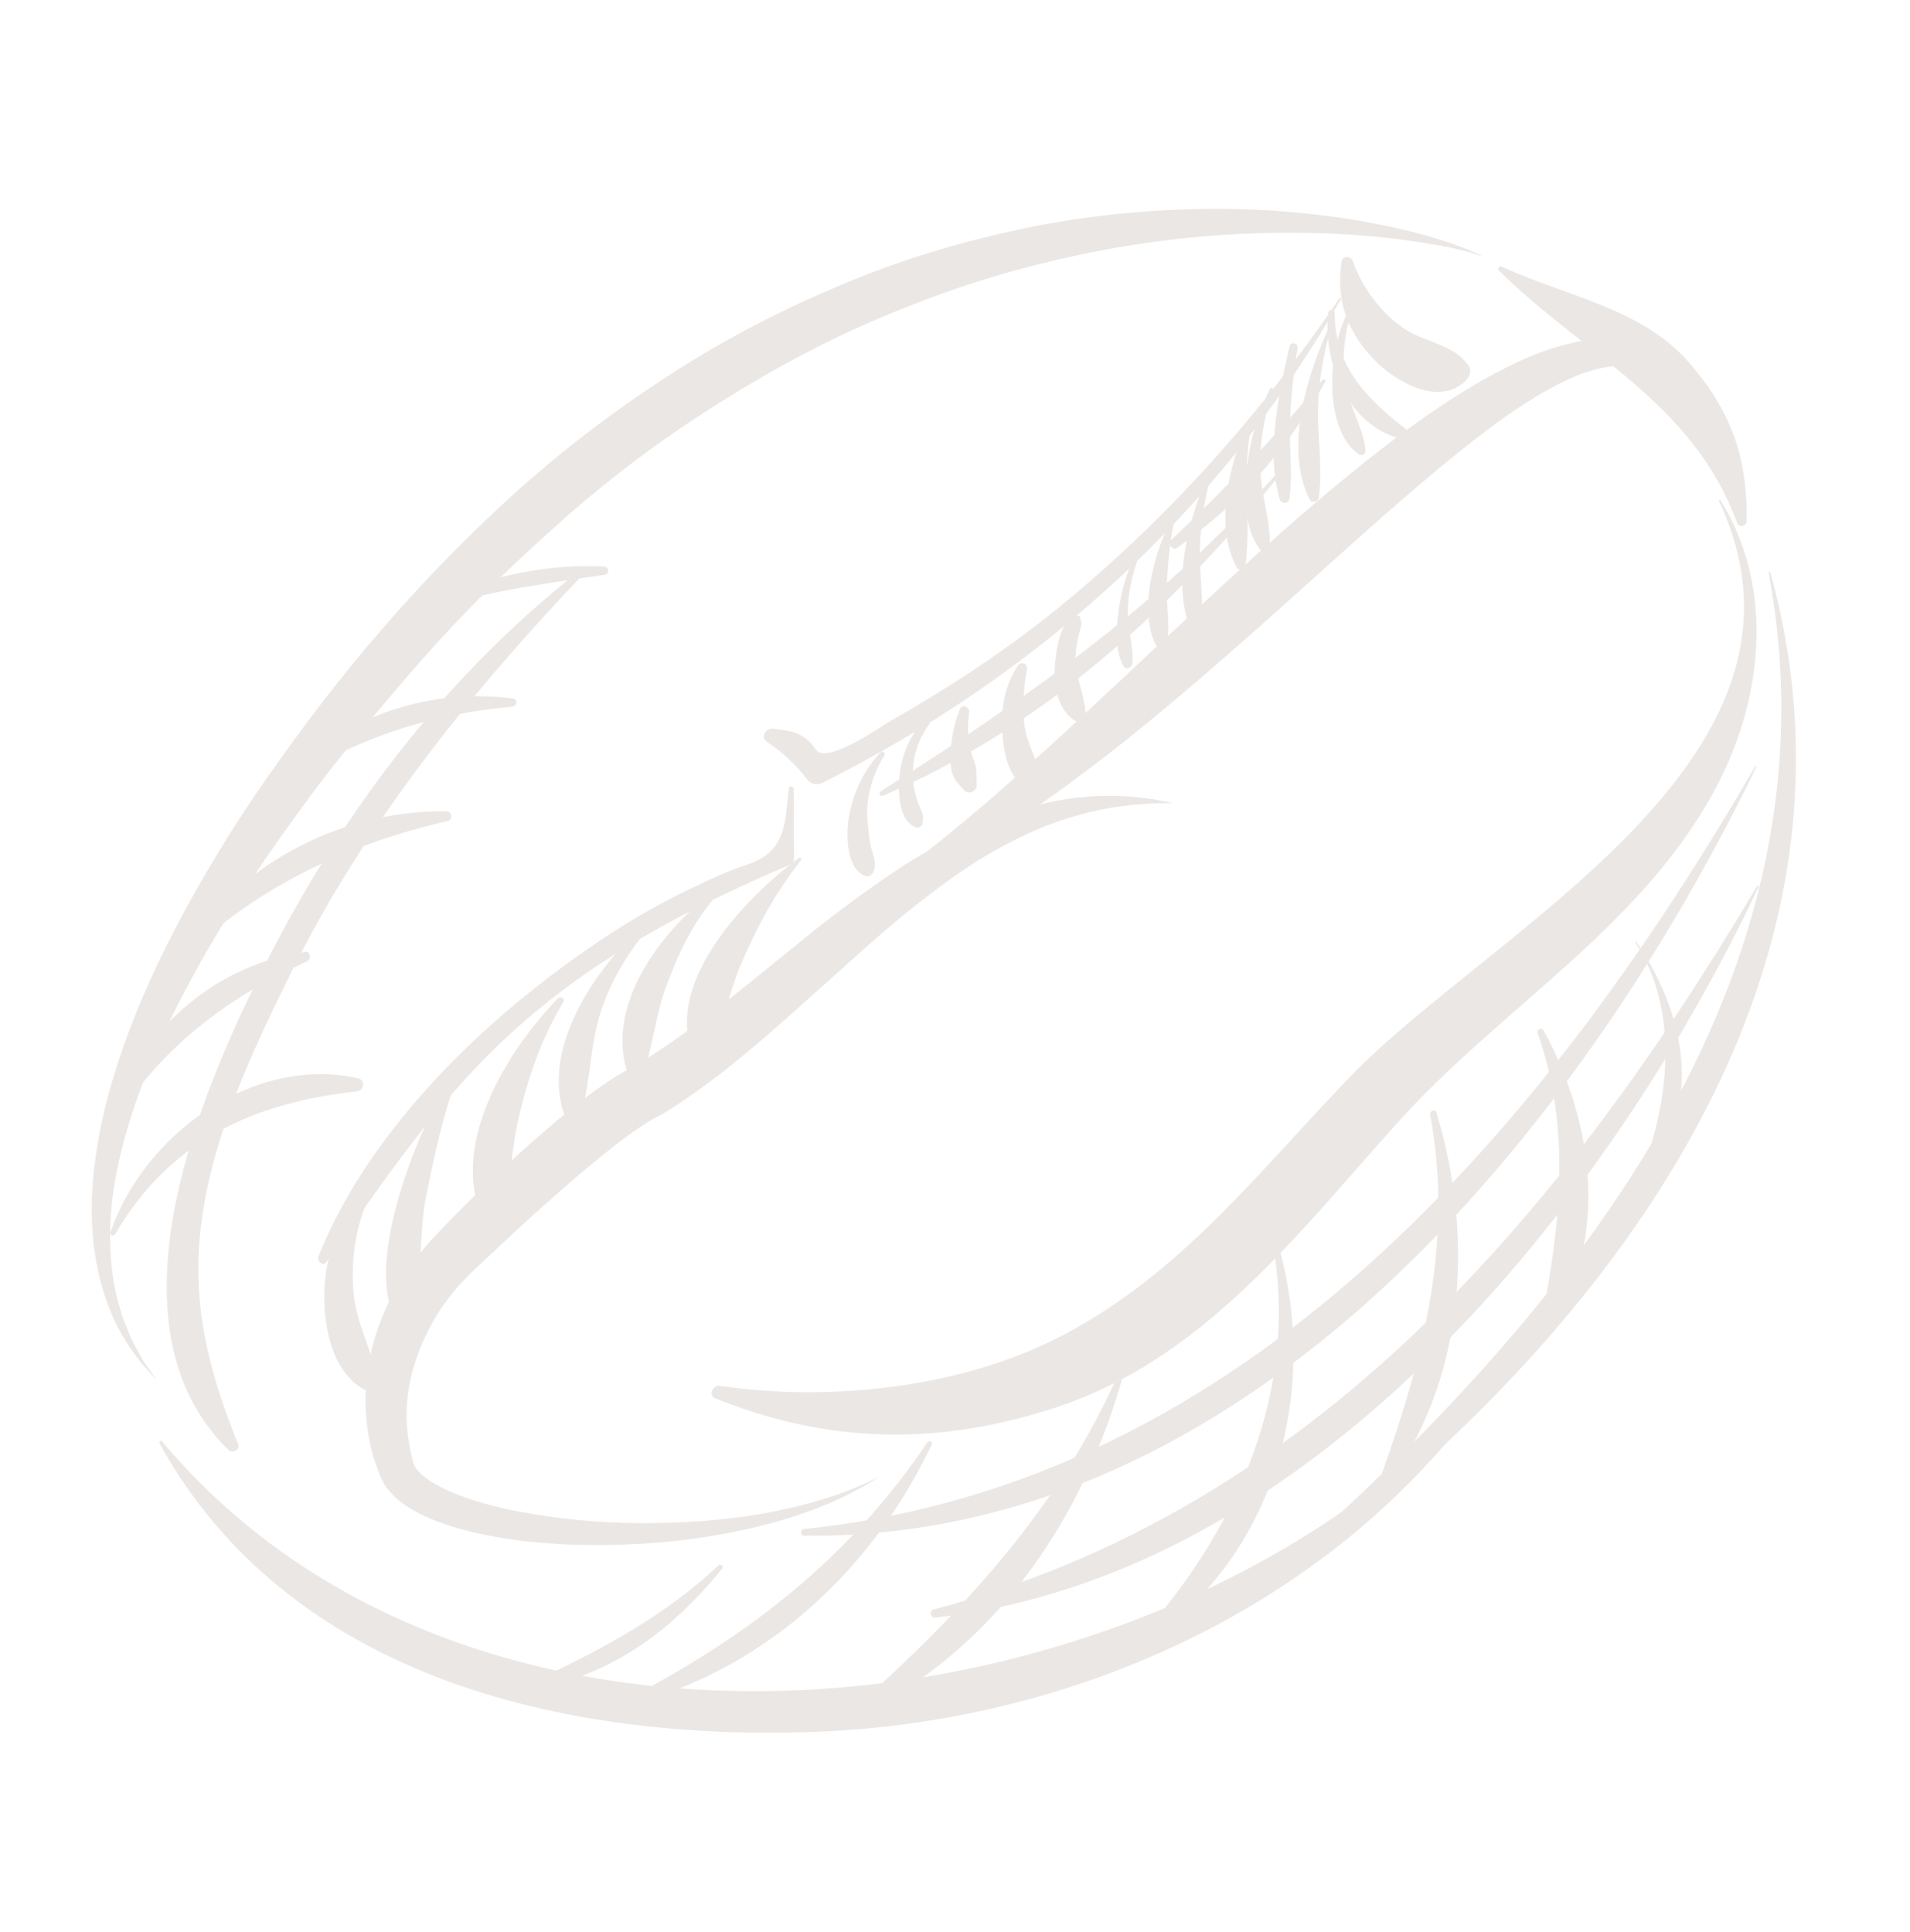 <?xml version="1.0" encoding="UTF-8"?> <svg xmlns="http://www.w3.org/2000/svg" width="170" height="172" viewBox="0 0 170 172" fill="none"> <path d="M132.05 22.891C132.05 22.891 131.404 22.578 130.11 22.275C128.822 21.948 126.903 21.606 124.452 21.287C119.55 20.676 112.463 20.363 104.107 21.346C99.934 21.849 95.457 22.697 90.823 23.937C86.188 25.184 81.423 26.905 76.649 29.028C71.873 31.151 67.159 33.817 62.549 36.797C57.944 39.784 53.492 43.188 49.344 46.947C45.15 50.661 41.18 54.608 37.509 58.778C33.863 62.95 30.346 67.15 27.215 71.404C24.081 75.663 21.213 79.894 18.76 84.055C16.341 88.235 14.275 92.317 12.764 96.23C11.286 100.147 10.29 103.878 9.94 107.248C9.612 110.617 9.886 113.6 10.531 115.952C10.715 116.53 10.84 117.105 11.05 117.608C11.255 118.113 11.45 118.593 11.628 119.033C12.042 119.892 12.449 120.607 12.778 121.183C13.543 122.276 13.951 122.862 13.951 122.862C13.951 122.862 13.472 122.328 12.575 121.329C11.783 120.263 10.525 118.661 9.655 116.244C8.736 113.862 8.099 110.742 8.173 107.145C8.236 103.558 8.955 99.545 10.256 95.358C11.554 91.166 13.422 86.792 15.746 82.373C18.072 77.956 20.794 73.451 23.917 69.017C27.036 64.576 30.415 60.104 34.167 55.814C37.886 51.507 41.975 47.346 46.295 43.465C50.642 39.6 55.315 36.094 60.15 33.02C64.975 29.925 70.029 27.374 75.058 25.277C80.089 23.165 85.153 21.65 90.018 20.575C94.882 19.487 99.569 18.92 103.891 18.703C112.554 18.24 119.74 19.248 124.615 20.38C127.059 20.935 128.932 21.564 130.186 22.038C131.447 22.502 132.05 22.891 132.05 22.891Z" fill="#EBE7E4"></path> <path d="M151.643 37.579C151.643 37.579 151.441 37.255 151.029 36.699C150.614 36.151 149.963 35.372 149.034 34.542C148.794 34.342 148.548 34.134 148.269 33.935C148.069 33.788 147.678 33.526 147.393 33.338C146.85 33.025 146.13 32.748 145.377 32.629C143.859 32.392 142.051 32.724 140.164 33.515C138.281 34.311 136.304 35.498 134.282 36.879C132.273 38.287 130.218 39.921 128.117 41.652C123.921 45.137 119.568 49.091 115.17 53.036C110.772 56.983 106.317 60.913 101.987 64.455C99.834 66.233 97.674 67.874 95.616 69.413C93.567 70.962 91.552 72.334 89.662 73.561C85.897 76.029 82.535 77.748 80.132 78.792C78.929 79.319 77.954 79.659 77.295 79.888C76.63 80.108 76.273 80.219 76.273 80.219C76.273 80.219 76.587 80.017 77.172 79.633C77.761 79.26 78.594 78.672 79.653 77.936C81.755 76.427 84.643 74.16 87.98 71.282C89.645 69.846 91.408 68.237 93.291 66.547C95.165 64.852 97.094 63.014 99.121 61.133C103.16 57.363 107.457 53.298 111.874 49.324C116.301 45.361 120.84 41.464 125.408 38.123C127.692 36.454 129.997 34.939 132.304 33.654C133.457 33.013 134.607 32.423 135.756 31.91C136.915 31.407 138.082 31.001 139.241 30.689C140.397 30.384 141.554 30.175 142.689 30.145C143.824 30.116 144.929 30.286 145.906 30.626C146.89 30.97 147.705 31.447 148.419 32.055C148.736 32.36 148.942 32.552 149.245 32.912C149.487 33.205 149.695 33.499 149.894 33.776C150.67 34.897 151.08 35.873 151.325 36.545C151.453 36.878 151.521 37.133 151.569 37.312C151.618 37.488 151.643 37.579 151.643 37.579Z" fill="#EBE7E4"></path> <path d="M104.384 71.484L102.675 71.508L100.988 71.624L99.321 71.826C98.767 71.907 98.219 72.029 97.673 72.13C96.589 72.37 95.524 72.673 94.472 73.008L92.919 73.577L91.403 74.231C90.411 74.711 89.435 75.211 88.473 75.749C87.52 76.297 86.584 76.879 85.669 77.497C83.848 78.737 82.09 80.097 80.358 81.502C78.635 82.915 76.953 84.405 75.283 85.925L70.19 90.472C66.767 93.521 63.189 96.536 59.136 99.067L59.047 99.124L58.853 99.219C57.586 99.835 56.089 100.899 54.702 101.982C53.292 103.078 51.891 104.239 50.515 105.439C49.144 106.648 47.762 107.851 46.41 109.103L42.386 112.859C41.683 113.516 41.203 114.016 40.564 114.75C40.074 115.339 39.564 115.998 39.106 116.708C38.2 118.109 37.483 119.626 36.959 121.206C36.441 122.78 36.169 124.445 36.194 126.106C36.206 126.935 36.271 127.769 36.43 128.587C36.482 129.005 36.581 129.412 36.687 129.818L36.762 130.122L36.78 130.202L36.785 130.219C36.814 130.301 36.748 130.13 36.758 130.157L36.774 130.201L36.836 130.363C36.891 130.513 36.886 130.443 36.9 130.498C36.903 130.516 36.966 130.597 36.99 130.649C37.302 131.114 37.912 131.613 38.602 132.023C39.291 132.441 40.081 132.79 40.887 133.104C42.515 133.72 44.261 134.168 46.026 134.518C49.567 135.212 53.224 135.546 56.88 135.581C60.539 135.599 64.215 135.369 67.839 134.742C71.451 134.09 75.046 133.113 78.351 131.382C75.238 133.442 71.674 134.8 68.049 135.737C64.414 136.664 60.679 137.215 56.921 137.421C53.162 137.628 49.379 137.559 45.6 137.039C43.713 136.76 41.827 136.391 39.95 135.789C39.014 135.477 38.078 135.124 37.15 134.631C36.232 134.131 35.287 133.535 34.482 132.506C34.379 132.362 34.295 132.259 34.188 132.074C34.098 131.922 33.956 131.663 33.932 131.588L33.862 131.429L33.794 131.266L33.761 131.171L33.629 130.815C33.45 130.335 33.277 129.848 33.153 129.35C32.864 128.359 32.712 127.331 32.614 126.305C32.424 124.242 32.599 122.142 33.088 120.134C33.559 118.119 34.371 116.193 35.412 114.419C35.926 113.53 36.512 112.681 37.177 111.816C37.728 111.108 38.5 110.229 39.135 109.586C40.442 108.21 41.768 106.877 43.131 105.571C44.491 104.269 45.865 102.972 47.286 101.717C48.706 100.456 50.163 99.229 51.683 98.035C53.242 96.852 54.771 95.708 56.857 94.706L56.575 94.854C57.493 94.284 58.408 93.695 59.313 93.081C60.216 92.456 61.112 91.811 61.998 91.149C63.767 89.814 65.543 88.442 67.298 87.013L72.608 82.708C74.42 81.297 76.262 79.9 78.169 78.568C79.122 77.902 80.091 77.255 81.078 76.632C82.077 76.022 83.094 75.439 84.128 74.887C85.169 74.337 86.227 73.826 87.305 73.353L88.941 72.687L90.616 72.124L92.314 71.656L94.036 71.276C94.616 71.19 95.191 71.084 95.771 71.01C96.356 70.965 96.937 70.9 97.518 70.871C98.684 70.826 99.84 70.841 100.993 70.936L102.707 71.154L104.384 71.484Z" fill="#EBE7E4"></path> <path d="M153.006 44.613C163.72 67.473 132.852 82.704 120.196 95.816C111.977 104.331 105.12 113.402 94.403 118.956C85.493 123.569 73.861 124.785 64.055 123.364C63.437 123.271 63.004 124.199 63.657 124.467C73.713 128.516 83.406 128.684 93.706 125.37C107.128 121.058 115.399 109.9 124.492 99.816C133.554 89.767 145.709 82.778 152.432 70.67C156.871 62.673 158.087 52.494 153.132 44.537C153.079 44.452 152.966 44.53 153.006 44.613Z" fill="#EBE7E4"></path> <path d="M157.425 51C164.434 88.773 137.348 119.568 110.793 142.271C110.538 142.492 110.895 142.915 111.163 142.726C140.192 122.31 168.124 89.078 157.567 50.956C157.54 50.865 157.409 50.911 157.425 51Z" fill="#EBE7E4"></path> <path d="M14.198 128.483C25.726 149.37 50.294 154.956 72.446 154.159C95.303 153.334 118.216 143.189 131.915 124.398C132.078 124.169 131.788 123.881 131.593 124.097C103.44 154.634 42.761 162.143 14.424 128.297C14.312 128.163 14.125 128.342 14.198 128.483Z" fill="#EBE7E4"></path> <path d="M119.229 26.535C112.195 36.923 103.784 46.327 94.052 54.226C89.416 57.986 84.391 61.243 79.217 64.207C78.314 64.722 73.549 68.106 72.606 66.717C71.545 65.153 70.471 65.088 68.81 64.86C68.229 64.772 67.64 65.565 68.218 65.995C69.589 66.894 70.779 68.002 71.793 69.316C72.153 69.824 72.714 69.935 73.26 69.656C92.445 60.017 108.683 45.368 119.359 26.604C119.409 26.518 119.281 26.461 119.229 26.535Z" fill="#EBE7E4"></path> <path d="M70.207 70.176C69.857 73.455 69.961 75.844 66.4 77.001C64.549 77.605 62.828 78.443 61.081 79.289C56.053 81.718 51.416 84.906 47.062 88.39C39.496 94.45 31.981 102.698 28.349 111.829C28.18 112.257 28.755 112.773 29.064 112.335C34.145 105.12 38.779 98.147 45.305 92.121C52.552 85.428 61.272 80.806 70.272 76.991C70.516 76.89 70.676 76.7 70.673 76.426C70.663 74.354 70.653 72.283 70.643 70.215C70.641 69.968 70.235 69.924 70.207 70.176Z" fill="#EBE7E4"></path> <path d="M145.558 83.904C149.307 89.6 148.646 97.372 146.423 103.507C146.229 104.039 146.884 104.401 147.204 103.912C151.503 97.373 149.742 89.908 145.654 83.846C145.613 83.786 145.518 83.844 145.558 83.904Z" fill="#EBE7E4"></path> <path d="M136.852 91.948C139.871 100.461 138.876 109.107 137.168 117.777C137.049 118.377 137.821 118.614 138.125 118.124C143.233 110.006 141.795 99.785 137.384 91.707C137.225 91.414 136.743 91.63 136.852 91.948Z" fill="#EBE7E4"></path> <path d="M127.292 99.229C129.368 110.392 126.737 120.666 123.008 131.126C122.792 131.729 123.665 131.908 123.965 131.472C130.502 122.07 131.099 109.751 127.856 99.057C127.743 98.683 127.224 98.865 127.292 99.229Z" fill="#EBE7E4"></path> <path d="M113.298 110.765C115.549 123.504 110.37 135.518 102.119 145.02C101.801 145.386 102.256 145.992 102.675 145.697C113.764 137.874 117.448 123.378 113.721 110.633C113.638 110.35 113.251 110.49 113.298 110.765Z" fill="#EBE7E4"></path> <path d="M99.583 122.194C94.516 133.818 86.059 143.033 76.785 151.422C76.328 151.835 76.949 152.463 77.432 152.211C89.088 146.087 96.504 134.862 99.993 122.341C100.06 122.102 99.683 121.962 99.583 122.194Z" fill="#EBE7E4"></path> <path d="M82.529 128.4C76.195 137.87 67.764 144.759 57.852 150.156C57.334 150.441 57.724 151.273 58.271 151.093C69.342 147.447 77.927 139.08 82.918 128.606C83.045 128.34 82.683 128.169 82.529 128.4Z" fill="#EBE7E4"></path> <path d="M63.945 139.349C59.401 143.618 53.947 146.632 48.348 149.268C47.866 149.495 48.252 150.171 48.707 150.068C55.175 148.651 60.123 144.71 64.268 139.648C64.451 139.423 64.153 139.152 63.945 139.349Z" fill="#EBE7E4"></path> <path d="M156.227 68.218C137.483 100.51 110.86 132.068 71.565 136.102C71.189 136.142 71.209 136.685 71.589 136.693C111.114 137.144 140.501 100.867 156.323 68.268C156.355 68.206 156.262 68.159 156.227 68.218Z" fill="#EBE7E4"></path> <path d="M156.392 78.876C139.11 108.014 116.895 134.372 83.106 143.261C82.703 143.369 82.81 144.029 83.225 143.986C116.725 140.251 143.027 107.497 156.522 78.945C156.564 78.855 156.441 78.794 156.392 78.876Z" fill="#EBE7E4"></path> <path d="M71.101 76.368C66.5 79.787 59.317 87.154 61.565 93.547C61.705 93.95 62.256 94.132 62.557 93.774C64.471 91.512 64.766 88.59 65.917 85.898C67.344 82.559 69.014 79.435 71.286 76.592C71.384 76.469 71.242 76.262 71.101 76.368Z" fill="#EBE7E4"></path> <path d="M63.497 79.353C58.827 82.865 53.615 89.706 55.999 95.878C56.164 96.308 56.871 96.502 57.081 95.974C58.132 93.352 58.268 90.597 59.247 87.926C60.385 84.823 61.6 82.234 63.774 79.689C63.928 79.51 63.705 79.197 63.497 79.353Z" fill="#EBE7E4"></path> <path d="M56.792 82.825C52.657 86.651 47.897 93.911 50.444 99.766C50.683 100.318 51.392 100.31 51.58 99.721C52.383 97.211 52.468 94.457 52.995 91.865C53.643 88.673 55.229 85.755 57.223 83.225C57.46 82.925 57.072 82.566 56.792 82.825Z" fill="#EBE7E4"></path> <path d="M49.667 88.856C45.053 93.621 39.761 102.21 43.175 108.895C43.393 109.328 44.14 109.306 44.322 108.852C45.516 105.864 45.409 102.785 46.129 99.661C46.986 95.936 48.159 92.475 50.144 89.188C50.321 88.894 49.891 88.624 49.667 88.856Z" fill="#EBE7E4"></path> <path d="M40.928 94.42C38.65 98.155 36.813 102.086 35.571 106.287C34.683 109.298 33.631 114.181 35.071 117.092C35.304 117.559 36.001 117.46 36.22 117.047C37.767 114.113 37.237 110.07 37.871 106.797C38.695 102.558 39.565 98.583 41.191 94.553C41.26 94.378 41.029 94.253 40.928 94.42Z" fill="#EBE7E4"></path> <path d="M33.362 105.031C30.801 107.549 29.104 110.838 28.89 114.444C28.693 117.722 29.441 122.13 32.504 123.737C32.962 123.98 33.643 123.616 33.575 123.049C33.24 120.277 31.729 117.991 31.474 115.115C31.163 111.635 31.78 108.196 33.598 105.203C33.69 105.05 33.474 104.923 33.362 105.031Z" fill="#EBE7E4"></path> <path d="M78.36 66.978C76.927 68.522 76.039 70.344 75.614 72.406C75.291 73.974 75.225 77.159 76.92 77.94C77.295 78.109 77.634 77.907 77.765 77.538C78.007 76.855 77.816 76.422 77.612 75.737C77.357 74.876 77.294 73.934 77.216 73.041C77.036 70.992 77.651 68.96 78.718 67.229C78.852 67.011 78.526 66.796 78.36 66.978Z" fill="#EBE7E4"></path> <path d="M82.273 64.06C81.026 65.42 80.312 67.056 80.083 68.891C79.914 70.268 79.921 73.016 81.468 73.621C81.722 73.721 82.041 73.631 82.102 73.321C82.185 72.886 82.183 72.513 81.984 72.095C81.568 71.235 81.348 70.348 81.265 69.394C81.112 67.638 81.68 65.872 82.705 64.457C82.921 64.16 82.537 63.772 82.273 64.06Z" fill="#EBE7E4"></path> <path d="M85.443 63.117C84.954 64.307 84.697 65.526 84.624 66.816C84.589 67.439 84.571 68.212 84.752 68.818C84.932 69.416 85.417 69.905 85.824 70.361C86.216 70.797 86.968 70.392 86.934 69.844C86.904 69.384 86.939 68.914 86.878 68.454C86.807 67.898 86.531 67.349 86.391 66.802C86.112 65.704 86.106 64.529 86.264 63.41C86.332 62.946 85.647 62.62 85.443 63.117Z" fill="#EBE7E4"></path> <path d="M90.58 59.268C89.438 61.076 89.103 62.877 89.214 64.996C89.302 66.728 89.632 69.298 91.401 70.004C91.774 70.147 92.279 70.017 92.353 69.555C92.6 67.966 91.6 66.634 91.274 65.082C90.909 63.354 91.101 61.288 91.402 59.561C91.492 59.051 90.846 58.844 90.58 59.268Z" fill="#EBE7E4"></path> <path d="M95.909 54.796C94.385 54.992 94.029 57.776 93.91 58.98C93.731 60.792 94.037 63.183 95.757 64.2C96.152 64.436 96.621 64.071 96.617 63.651C96.6 62.148 95.882 60.655 95.754 59.144C95.677 58.25 95.804 57.365 96.022 56.492C96.173 55.898 96.382 55.484 96.104 54.901C96.071 54.838 95.977 54.788 95.909 54.796Z" fill="#EBE7E4"></path> <path d="M101.422 48.621C100.514 50.298 99.927 52.044 99.626 53.924C99.364 55.563 99.164 57.782 99.987 59.27C100.22 59.689 100.781 59.425 100.802 59.016C100.883 57.528 100.372 56.018 100.379 54.495C100.387 52.516 100.899 50.558 101.684 48.759C101.757 48.586 101.514 48.453 101.422 48.621Z" fill="#EBE7E4"></path> <path d="M104.616 45.451C103.57 47.446 102.797 49.548 102.402 51.771C102.101 53.456 102.032 56.114 103 57.587C103.216 57.914 103.706 57.825 103.803 57.451C104.25 55.733 103.732 53.691 103.852 51.902C104 49.699 104.137 47.638 104.753 45.503C104.777 45.421 104.655 45.379 104.616 45.451Z" fill="#EBE7E4"></path> <path d="M107.517 42.138C105.817 46.29 104.179 51.977 106.094 56.299C106.246 56.648 106.898 56.767 106.944 56.266C107.147 54.098 106.847 51.966 106.799 49.795C106.741 47.245 107.142 44.7 107.792 42.238C107.833 42.077 107.582 41.981 107.517 42.138Z" fill="#EBE7E4"></path> <path d="M110.951 37.772C109.41 41.595 108.07 46.595 110.051 50.483C110.222 50.813 110.81 50.723 110.857 50.343C111.364 46.208 110.527 42.091 111.363 37.919C111.41 37.683 111.049 37.528 110.951 37.772Z" fill="#EBE7E4"></path> <path d="M113.043 34.596C111.958 36.842 111.209 39.246 110.999 41.745C110.796 44.182 110.62 47.207 112.364 49.143C112.54 49.34 112.943 49.221 112.972 48.951C113.21 46.768 112.357 44.532 112.202 42.358C112.019 39.756 112.48 37.15 113.316 34.695C113.371 34.534 113.115 34.45 113.043 34.596Z" fill="#EBE7E4"></path> <path d="M114.773 30.84C113.836 34.952 112.658 40.33 113.906 44.456C114.029 44.862 114.691 44.873 114.758 44.423C115.041 42.492 114.808 40.586 114.808 38.632C114.807 36.076 115.074 33.52 115.491 30.996C115.567 30.53 114.879 30.37 114.773 30.84Z" fill="#EBE7E4"></path> <path d="M118.372 28.911C116.39 33.283 114.247 39.838 116.564 44.454C116.736 44.801 117.311 44.69 117.368 44.316C117.721 42.032 117.348 39.539 117.31 37.227C117.264 34.426 117.745 31.647 118.508 28.959C118.531 28.876 118.407 28.833 118.372 28.911Z" fill="#EBE7E4"></path> <path d="M120.077 27.489C118.98 29.716 118.508 32.067 118.578 34.545C118.637 36.539 119.196 39.337 121.004 40.47C121.235 40.619 121.561 40.392 121.538 40.128C121.397 38.361 120.339 36.599 119.91 34.868C119.317 32.466 119.571 29.912 120.351 27.589C120.404 27.43 120.148 27.345 120.077 27.489Z" fill="#EBE7E4"></path> <path d="M118.216 27.843C117.76 32.346 119.951 37.829 124.629 39.04C125.105 39.166 125.5 38.477 125.09 38.159C121.61 35.461 118.81 32.625 118.795 27.895C118.793 27.566 118.249 27.507 118.216 27.843Z" fill="#EBE7E4"></path> <path d="M113.38 42.435C103.204 53.853 91.183 62.328 78.382 70.441C78.175 70.573 78.327 70.94 78.563 70.841C92.526 64.906 104.187 54.386 113.595 42.637C113.712 42.491 113.508 42.29 113.38 42.435Z" fill="#EBE7E4"></path> <path d="M117.704 33.828C113.532 38.848 108.97 43.591 104.234 48.078C103.871 48.424 104.383 49.046 104.789 48.755C110.37 44.786 114.592 39.965 117.942 33.994C118.022 33.85 117.81 33.701 117.704 33.828Z" fill="#EBE7E4"></path> <path d="M119.407 23.27C118.894 26.774 119.899 29.501 122.314 32.019C124.223 34.013 128.222 36.306 130.567 33.763C130.864 33.444 130.952 32.883 130.688 32.515C129.507 30.857 127.482 30.568 125.76 29.705C123.373 28.516 121.241 25.708 120.4 23.235C120.244 22.77 119.485 22.731 119.407 23.27Z" fill="#EBE7E4"></path> <path d="M51.711 50.694C38.611 60.988 29.073 74.187 21.941 89.22C16.634 100.407 9.853 118.866 20.353 129.083C20.705 129.424 21.393 129.039 21.195 128.555C18.502 121.91 16.979 115.857 17.949 108.623C18.977 100.955 22.468 93.546 25.857 86.675C32.365 73.48 41.874 61.615 51.989 51.037C52.158 50.854 51.91 50.537 51.711 50.694Z" fill="#EBE7E4"></path> <path d="M10.238 109.869C15.15 101.497 22.505 98.182 31.759 97.141C32.404 97.068 32.542 96.122 31.863 95.975C22.52 93.911 12.761 101.02 9.826 109.721C9.742 109.974 10.117 110.078 10.238 109.869Z" fill="#EBE7E4"></path> <path d="M9.376 101.353C13.402 93.956 19.752 89.002 27.299 85.592C27.713 85.406 27.695 84.65 27.154 84.728C18.236 86.051 11.645 92.74 9.104 101.253C9.052 101.419 9.298 101.497 9.376 101.353Z" fill="#EBE7E4"></path> <path d="M15.853 85.704C22.576 79.07 30.76 75.172 39.862 73.075C40.371 72.957 40.199 72.212 39.717 72.211C29.802 72.126 21.081 77.243 15.422 85.308C15.208 85.612 15.574 85.983 15.853 85.704Z" fill="#EBE7E4"></path> <path d="M24.765 70.303C30.99 65.881 38.063 63.575 45.607 62.903C46.005 62.868 46.105 62.228 45.674 62.17C37.661 61.149 30.029 64.111 24.394 69.85C24.164 70.088 24.492 70.497 24.765 70.303Z" fill="#EBE7E4"></path> <path d="M36.094 54.859C41.83 52.909 47.828 52.011 53.795 51.171C54.265 51.105 54.245 50.459 53.768 50.433C47.456 50.116 41.609 51.862 35.976 54.591C35.823 54.668 35.94 54.911 36.094 54.859Z" fill="#EBE7E4"></path> <path d="M133.421 24.095C141.036 31.613 150.645 35.761 154.601 46.516C154.773 46.995 155.456 46.879 155.462 46.368C155.54 40.586 154.008 36.45 150.216 32.14C146.06 27.424 139.055 26.249 133.673 23.737C133.446 23.63 133.241 23.919 133.421 24.095Z" fill="#EBE7E4"></path> </svg> 